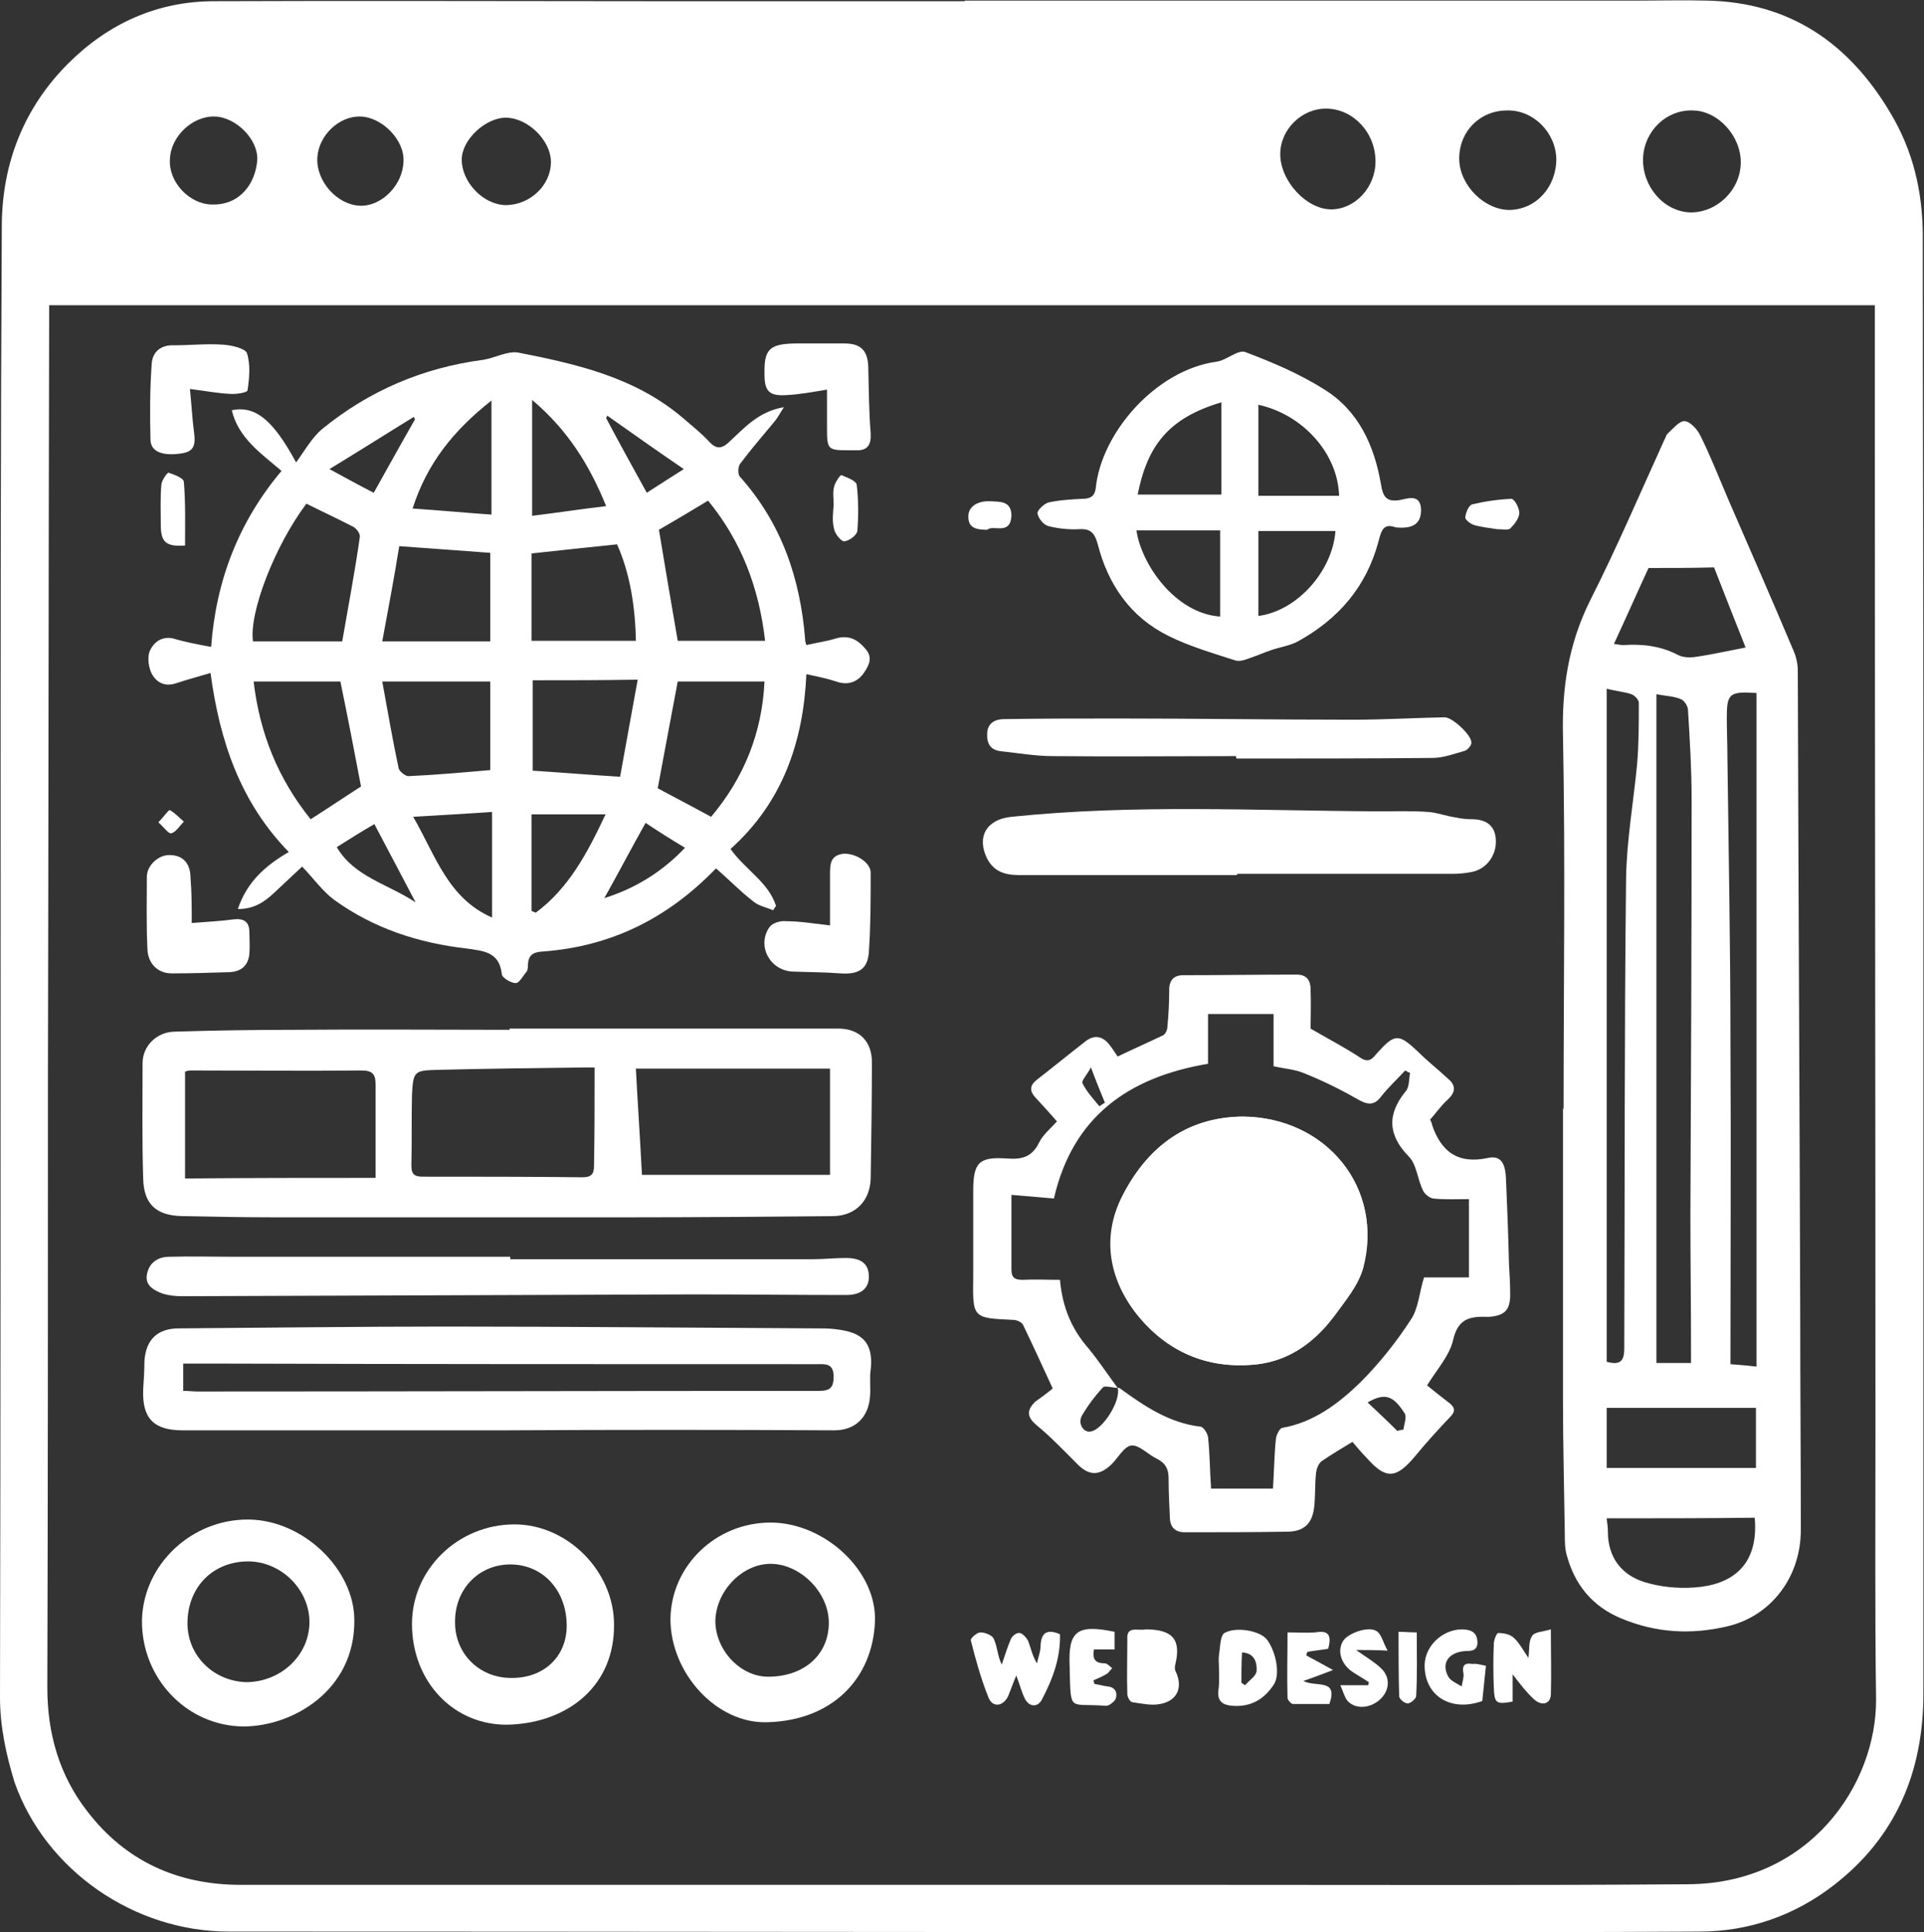 <?xml version="1.0" encoding="utf-8"?>
<!-- Generator: Adobe Illustrator 26.5.0, SVG Export Plug-In . SVG Version: 6.00 Build 0)  -->
<svg version="1.1" id="レイヤー_1" xmlns="http://www.w3.org/2000/svg" xmlns:xlink="http://www.w3.org/1999/xlink" x="0px"
	 y="0px" viewBox="0 0 317.1 318.4" style="enable-background:new 0 0 317.1 318.4;" xml:space="preserve">
<rect x="0" y="0" width="317.1" height="318.4" fill="#333333" stroke="none"/>
<style type="text/css">
	.st0{fill:#FFFFFF;}
</style>
<g>
	<path class="st0" d="M159,0.1c37,0,73.9,0,110.9,0c3.8,0,7.7-0.1,11.5,0c13.6,0.3,23.3,7,30.1,18.4c3.8,6.3,5.4,13.1,5.4,20.5
		c0,29.1,0.1,58.1,0.1,87.2c0,51,0,101.9,0,152.9c0,12.8-4.5,23.6-14.7,31.5c-6.4,5-14,7.7-22.2,7.7c-17.4,0.1-34.8,0.1-52.2,0.1
		c-63.4,0-126.8-0.1-190.2-0.1c-15.6,0-30.2-10.1-35.3-24.6C1,289.1,0,284.5,0,279.7c0.1-45.6,0.1-91.2,0.1-136.9
		c0-35.3,0-70.6,0.2-105.9C0.4,26.8,4,17.7,11.2,10.5C17.8,3.9,25.9,0.2,35.3,0.2c24-0.1,48,0,72,0c17.2,0,34.5,0,51.7,0
		C159,0.2,159,0.1,159,0.1z M309,50.3c-100.5,0-200.6,0-300.9,0c0,1.2,0,2,0,2.8C8,94.7,8,136.2,7.9,177.8c0,33.4,0,66.9-0.1,100.3
		c0,7.6,2,14.5,6.6,20.4c6.3,8.2,14.9,12.1,25.3,12.1c53.4,0,106.8,0,160.1,0c26.1,0,52.3,0.1,78.4-0.1c20.1-0.1,31.1-16.5,31-30.5
		c-0.2-14.8-0.1-29.7-0.1-44.5c0-55-0.1-110.1-0.1-165.1C309,63.7,309,57.1,309,50.3z M286.9,26.9c0.1-4.4-3.7-8.7-8-8.7
		c-4.3-0.1-7.9,3.4-8.1,7.8c-0.2,4.6,3.3,8.8,7.7,9C282.9,35.1,286.8,31.4,286.9,26.9z M256.5,26.2c-0.1-4.4-3.8-8.1-8.1-8
		c-4.6,0-8,3.6-7.9,8.1c0.1,4.3,4.2,8.3,8.3,8.3C253.2,34.5,256.5,30.8,256.5,26.2z M226.7,26.6c0-4.7-3.6-8.6-8-8.7
		c-4.1-0.1-7.7,3.4-7.7,7.5c0,4.4,4.3,9.1,8.4,9.1C223.3,34.5,226.7,30.9,226.7,26.6z M83.3,33.8c4.1,0,7.5-3.3,7.5-7.1
		c0-3.5-3.7-7.2-7.3-7.3c-3.4-0.1-7.4,3.6-7.4,6.9C76.1,30,79.6,33.7,83.3,33.8z M66.5,26.6c0.2-3.5-3.5-7.3-7.1-7.4
		c-3.5-0.1-6.9,3.1-7.1,6.8c-0.2,3.9,3.3,7.8,7.1,7.9C62.9,34,66.4,30.5,66.5,26.6z M35,33.7c4.6,0.1,7.1-3.5,7.4-7.3
		c0.2-3.4-3.5-7.1-7-7.2c-3.7-0.1-7.3,3.3-7.4,7.1C27.8,30.1,31.3,33.7,35,33.7z"/>
	<path class="st0" d="M34.8,106.6c0.8-11,4.6-20.7,11.6-29c-3.4-2.9-7.1-5.4-8.2-10c3.9-0.8,6.8,1.6,10.6,8.6
		c1.4-1.9,2.6-4.1,4.3-5.5c7.7-6.3,16.6-10.1,26.5-11.4c2-0.3,4-1.5,5.8-1.2c9.7,1.9,19.4,4.1,27.3,10.9c1.4,1.2,2.9,2.4,4.2,3.8
		c1.1,1.2,2,1.2,3.2,0.1c2.6-2.4,4.9-5.1,9.1-5.8c-0.6,0.9-1,1.7-1.5,2.3c-1.9,2.3-3.9,4.6-5.7,7c-0.4,0.5-0.4,1.7-0.1,2.1
		c6.9,7.7,10,16.8,10.8,26.9c0,0.3,0.1,0.6,0.2,0.9c1.7-0.4,3.3-0.6,4.9-1.1c2.1-0.6,3.6,0.2,4.9,1.8c1.1,1.3,0.6,2.5-0.2,3.7
		c-1.1,1.7-2.7,2.3-4.7,1.6c-1.5-0.5-3-0.8-4.9-1.2c-0.5,11.1-3.9,21.1-12.5,28.8c2.4,3.4,6.3,5.5,7.5,9.4c-0.2,0.2-0.3,0.5-0.5,0.7
		c-1.1-0.5-2.4-0.7-3.3-1.5c-2.2-1.7-4.1-3.7-6.1-5.4c-8,8.3-17.4,12.9-28.6,13.7c-1.7,0.1-2.3,0.7-2.4,2.2c0,0.4,0,0.8-0.2,1.1
		c-0.6,0.7-1.2,1.9-1.8,1.9c-0.8,0-2.3-0.9-2.3-1.5c-0.4-3.7-3.1-3.8-5.8-4.2c-7.9-0.9-15.3-3.3-21.8-8c-1.9-1.4-3.3-3.4-5.3-5.5
		c-1.7,1.6-3.2,3-4.7,4.4c-1.6,1.5-3.3,2.6-5.9,2.6c1.5-4.5,4.6-7.2,8.4-9.4c-8-8.2-11.4-18.3-12.9-29.5c-2,0.6-3.9,1.1-5.7,1.7
		c-1.8,0.6-3.2-0.1-4-1.6c-0.5-1-0.7-2.5-0.4-3.5c0.6-1.6,2-2.7,3.9-2.3C30.5,105.8,32.6,106.2,34.8,106.6z M56.4,105.7
		c1-5.8,2.1-11.5,2.9-17.2c0.1-0.5-0.5-1.4-1.1-1.7c-2.5-1.3-5.1-2.5-7.7-3.8c-5.2,6.9-9.5,18-8.8,22.7
		C46.8,105.7,51.7,105.7,56.4,105.7z M116.7,82.5c-2.8,1.7-5.5,3.3-8.1,4.8c1,6,2,12,3.1,18.3c4.5,0,9.4,0,14.4,0
		C125.1,96.9,122.2,89.2,116.7,82.5z M117.2,134.6c5.4-6.4,8.4-13.8,8.8-22.3c-5.1,0-9.8,0-14.3,0c-1.1,5.9-2.2,11.6-3.3,17.6
		C111,131.3,113.9,132.8,117.2,134.6z M51.2,135c3-1.9,5.8-3.8,8.3-5.4c-1.1-5.8-2.2-11.5-3.4-17.3c-4.6,0-9.4,0-14.3,0
		C42.8,120.8,45.8,128.3,51.2,135z M63,105.7c6.2,0,12.1,0,17.8,0c0-4.9,0-9.7,0-14.6c-5.1-0.4-9.8-0.7-15-1.1
		C65,95,64,100.3,63,105.7z M87.6,105.6c5.6,0,11.3,0,17.2,0c-0.1-5.7-1-11.2-3.1-15.9c-4.9,0.5-9.4,1-14.1,1.5
		C87.6,95.6,87.6,100.4,87.6,105.6z M63,112.3c0.9,4.9,1.7,9.6,2.7,14.3c0.1,0.5,1.1,1.3,1.6,1.3c4.5-0.2,8.9-0.6,13.5-1
		c0-4.7,0-9.6,0-14.6C74.9,112.3,69.2,112.3,63,112.3z M87.8,112.1c0,5.1,0,10.1,0,14.9c4.8,0.3,9.4,0.7,14.4,1
		c0.9-5.1,1.9-10.4,2.9-16C99,112.1,93.4,112.1,87.8,112.1z M81,66c-6.2,4.9-10.6,10.3-13,17.8c4.5,0.3,8.7,0.7,13,1
		C81,78.6,81,72.6,81,66z M68.1,134.6c3.7,6.4,5.7,13.4,13,16.6c0-6,0-11.6,0-17.4C76.8,134.1,72.8,134.3,68.1,134.6z M87.7,65.9
		c0,6.6,0,12.6,0,19.1c4.1-0.5,8-1.1,12.2-1.6C97.1,76.5,93.5,70.8,87.7,65.9z M99.8,134.2c-4.4,0-8.4,0-12.2,0c0,5.3,0,10.6,0,15.9
		c0.2,0.1,0.5,0.2,0.7,0.3C93.7,146.4,96.8,140.6,99.8,134.2z M106.4,135.6c-2.3,4.1-4.5,8.3-6.8,12.4c5.1-1.6,9.5-4.3,13.3-8.3
		C110.7,138.4,108.5,137,106.4,135.6z M68.5,148.7c-2.4-4.6-4.6-8.7-6.8-12.9c-1.9,1.1-4,2.4-6.2,3.8
		C58.4,144.5,63.8,145.6,68.5,148.7z M61.6,81.2c2.3-4.1,4.5-8.1,6.8-12.1c-0.1-0.1-0.1-0.3-0.2-0.4c-4.4,2.7-8.8,5.5-13.9,8.6
		C57.1,78.8,59.2,80,61.6,81.2z M106.6,81.2c2-1.3,3.9-2.5,6.1-3.9c-4.4-3-8.5-5.9-12.6-8.8c-0.1,0.1-0.1,0.2-0.2,0.4
		C102,72.9,104.3,77,106.6,81.2z"/>
	<path class="st0" d="M257.7,182.7c0-20.5,0.3-41-0.1-61.4c-0.2-7.9,0.9-15.2,4.5-22.4c4.4-8.7,8.2-17.6,12.2-26.4
		c0.2-0.3,0.3-0.8,0.5-1c0.9-0.8,1.9-2.1,2.8-2.1c0.9,0,2.1,1.3,2.6,2.3c1.7,3.4,3.1,7,4.6,10.5c3.6,8.3,7.2,16.5,10.7,24.8
		c0.5,1.1,0.8,2.3,0.8,3.5c0.1,35.4,0.3,70.8,0.4,106.2c0,11.8,0.1,23.6,0.1,35.4c0,7.8-4.9,14.2-12.1,15.9
		c-6,1.4-11.7,1.1-17.5-1.3c-4.8-2-7.7-5.6-9-10.5c-0.3-1.1-0.3-2.2-0.3-3.4c-0.1-7.3-0.3-14.6-0.3-21.9c0-16.1,0-32.2,0-48.3
		C257.6,182.7,257.6,182.7,257.7,182.7z M278.7,224.6c0-1,0-1.7,0-2.5c0-7.3-0.1-14.6-0.1-21.9c0.1-22.9,0.2-45.7,0.2-68.6
		c0-4.9-0.3-9.8-0.6-14.6c0-0.6-0.6-1.6-1.2-1.8c-1.2-0.5-2.5-0.5-4-0.8c0,36.8,0,73.5,0,110.2C275,224.6,276.7,224.6,278.7,224.6z
		 M289.5,225.2c0-37.2,0-74.1,0-111c-4.5-0.3-4.9,0.1-4.9,4.1c0,2.2,0.1,4.4,0.1,6.5c0.2,15.7,0.5,31.3,0.5,47c0.1,17.6,0,35.2,0,53
		C286.4,224.9,287.8,225,289.5,225.2z M264.8,113.5c0,37.3,0,74.1,0,110.9c2.5,0.7,2.9-0.4,2.9-2.3c0.1-25.8,0-51.6,0.3-77.4
		c0.1-6.2,1.2-12.4,1.8-18.6c0.3-3.4,0.3-6.8,0.3-10.3c0-0.5-0.7-1.2-1.2-1.4C267.7,114,266.4,113.9,264.8,113.5z M289.4,232
		c-8.3,0-16.4,0-24.6,0c0,3.3,0,6.5,0,9.9c8.3,0,16.4,0,24.6,0C289.4,238.6,289.4,235.4,289.4,232z M264.8,250.2
		c0.1,0.9,0.2,1.5,0.2,2.2c0,4.2,2.2,7.1,6,8.3c2.6,0.8,5.5,1.1,8.2,0.9c6.1-0.4,10.7-3.5,10-11.5
		C281.2,250.2,273.1,250.2,264.8,250.2z M271.7,93.6c-1.9,4.1-3.7,8.2-5.7,12.5c0.7,0.1,1.1,0.2,1.5,0.2c3.1-0.2,6.1,0.1,9,1.6
		c0.9,0.5,2.2,0.5,3.3,0.3c2.6-0.4,5.3-1,7.9-1.5c-1.7-4.3-3.5-8.8-5.2-13.2C278.9,93.6,275.4,93.6,271.7,93.6z"/>
	<path class="st0" d="M173.5,228.8c-1.8-3.9-3.3-7.2-4.9-10.5c-0.2-0.4-1-0.8-1.6-0.8c-6.7-0.3-6.7-0.3-6.6-7c0-4.7,0-9.5,0-14.2
		c0-4.7,0.9-5.7,5.5-5.4c2.5,0.2,4.2-0.2,5.4-2.7c0.6-1.2,1.8-2.2,2.9-3.4c-1.2-1.4-2.4-2.7-3.6-4c-0.9-1-0.9-1.9,0.2-2.8
		c2.7-2.1,5.4-4.3,8.1-6.4c1.4-1.1,2.8-0.9,3.9,0.5c0.5,0.6,0.9,1.3,1.4,2c2.5-1.2,5-2.3,7.5-3.5c0.4-0.2,0.7-0.9,0.7-1.4
		c0.2-2,0.3-4.1,0.3-6.1c0-1.6,0.8-2.4,2.3-2.4c6.2,0,12.5-0.1,18.7-0.1c1.7,0,2.3,1,2.3,2.4c0.1,2.4,0,4.8,0,6.5
		c3.1,1.8,5.8,3.2,8.2,4.8c1.5,1,2.1,0,2.8-0.8c2.9-3.2,3.5-3.2,6.7-0.2c1.6,1.6,3.4,3,5,4.5c1.3,1.1,1.2,2.2-0.1,3.4
		c-1.1,1-2,2.3-2.9,3.3c0.2,0.4,0.3,0.6,0.3,0.8c1.5,4.5,4.3,6.6,9.3,5.5c2.4-0.5,2.8,1.5,2.9,3.3c0.2,4.7,0.4,9.5,0.5,14.2
		c0.1,1.7,0.2,3.3,0.2,5c0,2.6-0.9,3.5-3.5,3.7c-0.1,0-0.2,0-0.2,0c-2.8-0.1-4.9,0.2-5.7,3.8c-0.6,2.6-2.7,4.9-4.3,7.5
		c1.1,0.9,2.5,2,3.8,3c0.8,0.7,0.9,1.3,0,2.2c-2,2.1-4,4.3-5.8,6.5c-3.1,3.7-4.8,3.8-7.9,0.3c-0.9-0.9-1.7-1.9-2.4-2.7
		c-1.8,1.1-3.5,2.1-5.1,3.2c-0.5,0.4-0.8,1.2-0.9,1.9c-0.2,1.9-0.1,3.8-0.3,5.6c-0.3,2.7-1.6,4-4.2,4.1c-5.7,0.1-11.4,0.1-17.1,0.1
		c-1.7,0-2.5-0.9-2.5-2.6c-0.1-2.1-0.2-4.2-0.2-6.3c0-1.5-0.5-2.5-1.9-3.2c-1.5-0.7-2.9-2.3-4.2-2.2c-1.2,0.1-2.2,2-3.3,3.1
		c-2.1,2-3.8,1.9-5.8-0.2c-2.1-2.1-4.2-4.3-6.5-6.2c-1.7-1.4-1.7-2.5-0.3-3.9C171.6,230.3,172.8,229.4,173.5,228.8z M184.2,228.7
		c0.1,0,0.3,0,0.4,0.1c4,2.9,8.1,5.7,13.3,6.3c0.5,0.1,1.1,1.1,1.2,1.7c0.3,2.8,0.3,5.6,0.5,8.5c3.5,0,6.9,0,10.2,0
		c0.2-2.9,0.2-5.6,0.5-8.3c0.1-0.6,0.6-1.6,1-1.7c5.2-0.9,9.3-4,12.9-7.5c3.1-3.1,5.9-6.6,8.3-10.3c1.3-1.9,1.4-4.5,2.2-7
		c2.3,0,4.8,0,7.4,0c0-4.4,0-8.6,0-12.9c-2.1,0-4,0.1-5.9-0.1c-0.6-0.1-1.5-0.8-1.7-1.4c-0.9-1.8-1-4.2-2.3-5.5
		c-3.5-3.6-3.6-7-0.5-10.8c0.6-0.7,0.5-2,0.7-3c-0.3-0.1-0.5-0.2-0.8-0.4c-1.3,1.4-2.7,2.7-3.9,4.2c-1.3,1.8-2.5,1.4-4.2,0.4
		c-2.8-1.6-5.7-3-8.7-4.2c-1.5-0.6-3.2-0.7-4.9-1.1c0-2.9,0-5.7,0-8.6c-3.7,0-7.2,0-10.8,0c0,2.8,0,5.5,0,8.2
		c-13.1,2.2-22.3,8.7-25.4,22.2c-2.3-0.2-4.5-0.4-7-0.6c0,4.4,0,8.3,0,12.3c0,1.3,0.5,1.7,1.8,1.7c2-0.1,4,0,6.2,0
		c0.4,4.5,1.9,8.1,4.7,11.3C181.2,224.4,182.7,226.7,184.2,228.7c-0.8,0-2-0.4-2.4-0.1c-1.3,1.4-2.5,3-3.5,4.7
		c-0.7,1.3,0.3,2.8,1.4,2.6C181.7,235.7,184.8,230.8,184.2,228.7z M225.4,231.1c1.8,1.7,3.4,3.2,4.9,4.7c0.3-0.1,0.6-0.2,1-0.2
		c0.1-0.9,0.6-2.1,0.2-2.7C229.6,229.9,228.2,229.5,225.4,231.1z M179.8,175.9c-0.7,1.3-1.6,2.2-1.4,2.6c0.7,1.4,1.8,2.6,2.8,3.8
		c0.3-0.2,0.6-0.4,0.9-0.6C181.4,180,180.7,178.3,179.8,175.9z"/>
	<path class="st0" d="M84,169.5c18.1,0,36.1,0,54.2,0c3.4,0,5.5,2.1,5.5,5.5c0,6.4-0.1,12.8-0.2,19.2c-0.1,3.6-2.4,6.1-6.1,6.2
		c-11.2,0.1-22.4,0.2-33.6,0.2c-19.6,0-39.1,0-58.7,0c-5,0-10.1-0.1-15.1-0.2c-4.2-0.1-6.3-1.9-6.4-6.2c-0.2-6.3-0.1-12.6-0.1-19
		c0-2.9,2.4-5.2,5.4-5.2c6.5-0.2,13.1-0.3,19.6-0.3c11.8-0.1,23.6,0,35.4,0C84,169.7,84,169.6,84,169.5z M61.9,194.1
		c0-5.4,0-10.4,0-15.4c0-1.8-0.6-2.3-2.4-2.3c-9.3,0.1-18.7,0-28,0c-0.4,0-0.8,0.1-1,0.2c0,5.9,0,11.7,0,17.6
		C41.3,194.1,51.7,194.1,61.9,194.1z M104.8,176.1c0.3,5.8,0.7,11.5,1,17.5c10.4,0,20.6,0,31,0c0-5.7,0-11.5,0-17.5
		C126.4,176.1,115.9,176.1,104.8,176.1z M98,175.9c-0.4,0-0.9,0-1.5,0c-8.1,0.1-16.2,0.2-24.4,0.4c-3.8,0.1-4,0.2-4.2,4.1
		c-0.1,3.9,0,7.8-0.1,11.7c0,1.6,0.7,1.8,2,1.8c8.7,0,17.5,0,26.2,0.1c1.4,0,1.9-0.5,1.9-1.8C98,186.9,98,181.5,98,175.9z"/>
	<path class="st0" d="M83.4,235.7c-17.8,0-35.5,0-53.3,0c-4.8,0-6.7-2-6.5-6.8c0.1-1.5,0.2-3,0.2-4.5c0.2-3.6,2.1-5.5,5.7-5.5
		c14.7-0.1,29.4-0.3,44-0.3c20.4,0,40.8,0.2,61.2,0.3c0.9,0,1.8,0,2.7,0.1c3.6,0.4,6.7,1.3,6.1,6.7c-0.2,1.4,0,2.9-0.1,4.3
		c-0.2,3.5-2.4,5.7-5.9,5.7C119.5,235.6,101.5,235.6,83.4,235.7C83.4,235.7,83.4,235.7,83.4,235.7z M30.2,229.2c1,0,1.6,0.1,2.3,0.1
		c34.2,0,68.3-0.1,102.5-0.1c1.9,0,2.4-0.6,2.4-2.5c-0.1-2.1-1.4-1.9-2.8-1.9c-33.1,0-66.2,0-99.4-0.1c-1.6,0-3.3,0-5,0
		C30.2,226.3,30.2,227.6,30.2,229.2z"/>
	<path class="st0" d="M230,86.9c-2.1-0.8-2.4,0.8-2.8,2.3c-2,7.5-6.6,12.8-13.3,16.5c-1.3,0.7-2.8,0.9-4.3,1.4
		c-1.2,0.4-2.3,0.9-3.5,1.3c-0.8,0.3-1.8,0.7-2.6,0.4c-3.7-1.2-7.5-2.3-10.9-4c-6.3-3.1-10-8.5-11.7-15.2c-0.5-1.8-1.2-2.5-3-2.4
		c-1.7,0.1-3.5-0.1-5.1-0.5c-0.8-0.2-1.7-1.3-1.8-2.1c-0.1-0.5,1.1-1.6,1.8-1.8c1.8-0.4,3.7-0.5,5.5-0.6c1.3,0,2.1-0.3,2.3-1.8
		c0.9-9,9.8-19.4,19.9-20.8c1.6-0.2,3.5-2,4.7-1.6c4.5,1.7,9,3.6,13.1,6.2c5.6,3.5,8.2,9.2,9.3,15.6c0.3,1.9,0.8,3,3.1,2.6
		c1.2-0.2,3.3-1.1,3.5,1.4C234.3,86.3,232.9,87.2,230,86.9z M187.5,81.5c4.6,0,9.2,0,13.8,0c0-5.1,0-10.1,0-15.2
		C192.5,68.9,189.1,73.5,187.5,81.5z M207.4,81.7c4.6,0,8.9,0,13.3,0c-0.2-7-6-13.4-13.3-15C207.4,71.6,207.4,76.4,207.4,81.7z
		 M187.3,87.4c0.8,5.6,6.4,13.7,13.8,14.2c0-4.7,0-9.4,0-14.2C196.3,87.4,191.8,87.4,187.3,87.4z M207.4,101.5
		c6.3-0.8,12.2-7.3,12.7-14c-4.2,0-8.5,0-12.7,0C207.4,92.3,207.4,96.9,207.4,101.5z"/>
	<path class="st0" d="M203.8,144.2c-12,0-23.9,0-35.9,0c-2.3,0-4.1-0.6-5.2-2.7c-1.8-3.6-0.1-6.5,4-6.9c20.2-2.1,40.4-1,60.6-0.9
		c2.7,0,5.4-0.1,8.1,0.1c1.5,0.1,3,0.7,4.5,0.9c0.9,0.2,1.8,0.3,2.7,0.3c2.8,0,4.2,1.5,3.9,4.4c-0.3,2.1-1.8,3.9-4,4.3
		c-1,0.2-2.1,0.3-3.1,0.3c-11.8,0-23.6,0-35.4,0C203.8,144.2,203.8,144.2,203.8,144.2z"/>
	<path class="st0" d="M84.1,207.5c16.6,0,33.3,0,49.9,0c1.8,0,3.6-0.2,5.4-0.2c2.6,0,3.8,1,3.8,3.1c0,1.9-1.3,3-3.7,3
		c-8.4,0-16.9-0.1-25.3-0.1c-28.1,0.1-56.1,0.2-84.2,0.3c-1,0-2.1-0.1-3.1-0.4c-1.4-0.5-3-1.3-2.7-3.1c0.3-1.9,1.7-3,3.7-3
		c3.5-0.1,7.1,0,10.6,0c15.2,0,30.4,0,45.6,0C84.1,207.3,84.1,207.4,84.1,207.5z"/>
	<path class="st0" d="M40.1,284.5c-9.4-0.1-16.8-8-16.7-17.5c0.2-9.2,8.2-16.7,17.6-16.6c9,0.1,17.4,8.2,17.4,16.6
		C58.5,278.6,48.2,284.5,40.1,284.5z M51,267.3c0-5.4-4.7-10-10.1-10c-5.7,0-9.9,4.1-10,10c-0.1,5.5,4.3,9.8,9.8,9.9
		C46.4,277.1,51,272.7,51,267.3z"/>
	<path class="st0" d="M127,250.9c8.9,0,17.6,8,17.2,16.4c-0.4,9.2-6.9,16.2-17.7,16.5c-8.4,0.3-16-8.1-16-17
		C110.6,258,118,250.9,127,250.9z M126.6,276.3c5.9,0,10-3.6,10-8.9c0-5-4.7-9.7-9.6-9.7c-4.7,0-9,4.5-9.1,9.4
		C117.9,271.9,122,276.3,126.6,276.3z"/>
	<path class="st0" d="M101.2,267.7c0.1,9.9-7.3,16.1-17.2,16.5c-9.1,0.3-16.1-7-16.1-16.6c0-9,7.6-16.4,16.9-16.4
		C93.5,251.2,101.2,258.9,101.2,267.7z M93.4,267.9c0-5.8-3.9-10.1-9.3-10.1c-5.2,0-9.2,4.1-9.1,9.6c0,5.1,4,9.1,9.2,9.1
		C89.6,276.6,93.4,273,93.4,267.9z"/>
	<path class="st0" d="M203.7,124.6c-10.1,0-20.2,0.1-30.2,0c-2.8,0-5.7-0.5-8.5-0.8c-1.8-0.2-2.4-1.3-2.3-3c0.1-1.8,1.5-2.3,2.8-2.3
		c6.4-0.1,12.7-0.1,19.1-0.1c12.8,0,25.6,0.2,38.4,0.2c5,0,10.1-0.3,15.1-0.4c1.3,0,4.5,3,4.4,4.2c0,0.5-0.6,1.1-1,1.3
		c-1.8,0.5-3.6,1.2-5.4,1.2c-10.8,0.1-21.5,0.1-32.3,0.1C203.7,124.7,203.7,124.7,203.7,124.6z"/>
	<path class="st0" d="M31.6,152.1c2.5-0.2,4.7-0.3,6.9-0.6c1.7-0.2,2.6,0.4,2.6,2.1c0,1.2,0.1,2.4,0,3.6c-0.2,1.9-1.3,2.9-3.3,3
		c-3.2,0.1-6.3,0.2-9.5,0.2c-2.2,0-3.9-1.5-4-4c-0.2-4-0.1-8-0.1-11.9c0-1.9,1.9-3.6,3.7-3.6c2.2,0,3.5,1.3,3.5,3.8
		C31.6,147,31.6,149.3,31.6,152.1z"/>
	<path class="st0" d="M136.8,152.5c0-3,0-5.7,0-8.4c0-1.6,0-3.1,2.1-3.4c2-0.2,4.6,1.4,4.6,3.1c0,4.4,0,8.7-0.3,13.1
		c-0.2,2.9-1.8,3.7-4.7,3.5c-2.6-0.2-5.3-0.2-7.9-0.3c-3.7-0.2-5.9-4.2-3.8-7.3c0.5-0.7,1.8-1.1,2.7-1
		C131.8,151.8,134.2,152.2,136.8,152.5z"/>
	<path class="st0" d="M136.3,64.2c-2.4,0.4-4.5,0.8-6.6,0.9c-2.9,0.2-3.7-0.6-3.7-3.4c-0.1-4.1,0.8-5,4.9-5.1c2.8,0,5.6,0,8.3,0
		c2.7,0,3.8,1.2,3.9,3.8c0.1,3.7,0.1,7.4,0.4,11c0.1,1.9-0.5,2.9-2.5,2.8c-0.4,0-0.8,0-1.1,0c-3.4,0-3.6-0.1-3.6-3.5
		C136.3,68.8,136.3,66.7,136.3,64.2z"/>
	<path class="st0" d="M31.3,64.1c0.3,2.9,0.4,5.1,0.7,7.3c0.2,1.7,0.1,3-2,3.3c-3.1,0.5-5.2-0.2-5.2-2.3c-0.1-4.1-0.1-8.3,0.2-12.4
		c0.1-2,1.5-3.2,3.7-3.1c2.7,0,5.4-0.3,8.1-0.1c1.4,0.1,3.6,0.6,3.9,1.4c0.6,1.9,0.4,4.1,0.1,6.1c0,0.4-1.9,0.7-3,0.6
		C35.8,64.8,33.8,64.4,31.3,64.1z"/>
	<path class="st0" d="M167.5,276.1c-0.6,1.4-0.9,2.3-1.3,3.3c-0.8,1.8-2.6,2.1-3.3,0.3c-1.2-3-2.1-6.2-2.9-9.4
		c-0.1-0.3,1-1.3,1.6-1.3c0.8,0,2,0.5,2.2,1.1c0.6,1.3,0.6,2.8,1.3,4.2c0.5-1.4,0.9-2.8,1.5-4.2c0.2-0.5,1-1.1,1.4-1
		c0.5,0,1.1,0.7,1.4,1.2c0.5,1.2,0.7,2.5,1.5,3.8c0.2-1,0.6-1.9,0.6-2.9c0.1-2.2,1.1-2.8,3.2-1.9c0.1,3.9-1.2,7.4-3,10.8
		c-0.7,1.3-2.1,1.2-2.8-0.2C168.4,278.9,168.1,277.7,167.5,276.1z"/>
	<path class="st0" d="M188.8,268.5c4.5,0,5.9,1.7,4.9,5.8c-0.1,0.4-0.1,0.9,0.1,1.2c1.2,2.6,0.2,4.8-2.6,5.3
		c-1.5,0.3-3.1-0.1-4.6-0.3c-0.4-0.1-0.8-0.9-0.8-1.3c-0.1-3,0-6,0-9C185.6,267.8,187.6,268.8,188.8,268.5z"/>
	<path class="st0" d="M249.3,275.9c0,1.8,0,3.2,0,4.5c-2.7,0.5-3,0.3-3.1-2.3c-0.1-2.4-0.1-4.8,0-7.2c0-0.7,0.5-1.8,0.7-1.8
		c0.9,0,2,0.2,2.6,0.8c0.9,0.8,1.5,2,2.4,3.3c0.2-1.4,0-2.7,0.6-3.6c0.4-0.7,1.8-0.7,3.1-1.1c0,4,0.1,7.4,0,10.8
		c-0.1,1.5-1.5,1.9-2.8,0.7C251.6,278.9,250.6,277.6,249.3,275.9z"/>
	<path class="st0" d="M200.9,274.8c0-0.7-0.1-1.4,0-2c0.2-1.3,0.2-3.3,0.9-3.7c1.9-1.1,6-0.4,7.1,1.2c1.4,2,2.1,5.5,1.1,7.2
		c-1.6,2.5-3.8,3.8-6.8,3.6c-1.5-0.1-2.6-0.6-2.4-2.5C201,277.4,200.9,276.1,200.9,274.8z M204.6,277.3c0.2,0.1,0.4,0.3,0.6,0.4
		c0.7-0.8,1.8-1.5,1.9-2.3c0.1-1.4-0.3-3-2.4-3.1C204.6,274.1,204.6,275.7,204.6,277.3z"/>
	<path class="st0" d="M244.9,274.5c-0.2,2-0.4,3.9-0.6,5.8c-5.2,1.9-9.6-0.9-9.5-6c0.1-3.1,2.9-5.7,6-5.8c1.4,0,2.6,0.3,2.7,2
		c0.1,1.8-1.4,1.5-2.3,1.6c-2.5,0.3-3.7,2-2.5,4.2c0.4,0.7,1.4,1.1,2.2,1.6c0.1-0.7,0.4-1.5,0.3-2.1c-0.3-1.5,0.3-1.8,1.5-1.6
		C243.3,274.1,243.9,274.3,244.9,274.5z"/>
	<path class="st0" d="M183.7,268.9c0,1,0,1.9,0,2.9c-1.2,0-2.3,0-3.4,0c-0.3,1.6,0.2,2.3,1.8,2.3c0.4,0,0.8,0.5,1.2,0.8
		c-0.3,0.3-0.6,0.8-1,1c-0.7,0.4-1.4,0.7-2.1,1c0.1,0.2,0.1,0.4,0.2,0.6c0.7,0.1,1.4,0.3,2.1,0.4c1.3,0.1,1.7,1,1.4,2
		c-0.2,0.5-1.1,1.2-1.6,1.2c-6.1-0.5-5.8,1.2-6-5.8c0-0.2,0-0.3,0-0.5C176,268.8,177.4,267.6,183.7,268.9z"/>
	<path class="st0" d="M218.9,271.7c-1.2,0.2-2.3,0.3-3.4,0.5c-0.1,0.2-0.2,0.4-0.2,0.6c1.3,0.7,2.6,1.4,4.4,2.4
		c-1.9,0.7-3.1,1.2-4.9,1.8c2.1,1.1,5.8-0.5,4.3,3.8c-1.9,0-3.9,0-6,0c-0.3,0-0.9-0.7-0.9-1c-0.1-3.5,0-7,0-10.8
		c1.6,0,3.1,0.1,4.6,0C219,268.6,219.5,269.5,218.9,271.7z"/>
	<path class="st0" d="M223.5,271.9c1.7,1.2,2.9,1.9,4,2.9c1.6,1.4,1.6,3.5,0.2,5c-1.6,1.7-4.2,2-5.6,0.5c-0.5-0.6-0.7-1.5-1.2-2.6
		c1.8,0,3.2,0,4.6,0c0-0.2,0.1-0.3,0.1-0.5c-0.9-0.6-1.8-1.1-2.7-1.7c-1.9-1.3-2.5-3.4-1.6-5c0.8-1.4,4.3-2.6,5.6-1.7
		c0.8,0.5,1,1.8,1.8,3.2C226.6,271.9,225.4,271.9,223.5,271.9z"/>
	<path class="st0" d="M30.5,89.9c-3.1,0.2-4-0.5-4-3.4c0-2.2-0.1-4.5,0.1-6.7c0.1-0.7,1-2,1.2-1.9c0.9,0.3,2.5,0.9,2.5,1.5
		C30.6,82.9,30.5,86.4,30.5,89.9z"/>
	<path class="st0" d="M137.4,83.2c0-1-0.2-2.1,0.1-3.1c0.2-0.7,1-1.9,1.2-1.8c0.9,0.4,2.4,0.9,2.5,1.6c0.3,2.5,0.3,5.1,0.1,7.6
		c-0.1,0.7-1.3,1.6-2.1,1.7c-0.5,0.1-1.5-1.1-1.7-1.9C137.1,85.9,137.3,84.5,137.4,83.2C137.3,83.2,137.4,83.2,137.4,83.2z"/>
	<path class="st0" d="M246.7,87.2c-1.1-0.2-2.5-0.3-3.8-0.7c-0.6-0.2-1.5-0.9-1.4-1.3c0.1-0.8,0.6-2,1.2-2.1
		c2.1-0.5,4.2-0.8,6.4-0.9c0.5,0,1.3,1.5,1.3,2.3c0,0.9-0.8,1.9-1.5,2.6C248.5,87.4,247.6,87.2,246.7,87.2z"/>
	<path class="st0" d="M230.5,268.9c1,0,1.8,0.1,3,0.1c0,3.6,0.1,7.1-0.1,10.5c0,0.4-0.9,1.2-1.4,1.2c-0.5,0-1.4-0.7-1.4-1.2
		C230.5,276.1,230.5,272.7,230.5,268.9z"/>
	<path class="st0" d="M162.7,87.3c-1.8,0-3.1-0.3-3.1-2.1c-0.1-1.6,1.4-2.7,3.6-2.6c1.6,0.1,3.5-0.1,3.5,2.4
		C166.5,88.3,163.7,86.4,162.7,87.3z"/>
	<path class="st0" d="M26.1,135.5c0.9-0.9,1.7-2.1,1.9-2c0.9,0.5,1.6,1.3,2.3,1.9c-0.7,0.7-1.2,1.6-2,1.9
		C27.8,137.5,27.1,136.4,26.1,135.5z"/>
	<path class="st0" d="M204.8,184c-9.5,0.1-15.9,5.3-19.9,13.2c-3.4,6.8-2.1,13.8,2.7,19.7c4.8,5.8,11.2,8.6,18.7,8
		c5.8-0.4,10.2-3.5,13.5-8c1.9-2.5,4.1-5.1,4.8-8C228.2,195.8,218.6,184.1,204.8,184z"/>
	<path class="st0" d="M204.8,184c13.8,0.1,23.3,11.8,19.9,24.9c-0.8,2.9-3,5.5-4.8,8c-3.4,4.5-7.8,7.6-13.5,8
		c-7.6,0.6-14-2.2-18.7-8c-4.8-5.9-6.1-12.9-2.7-19.7C188.9,189.3,195.3,184.1,204.8,184z"/>
</g>
</svg>
